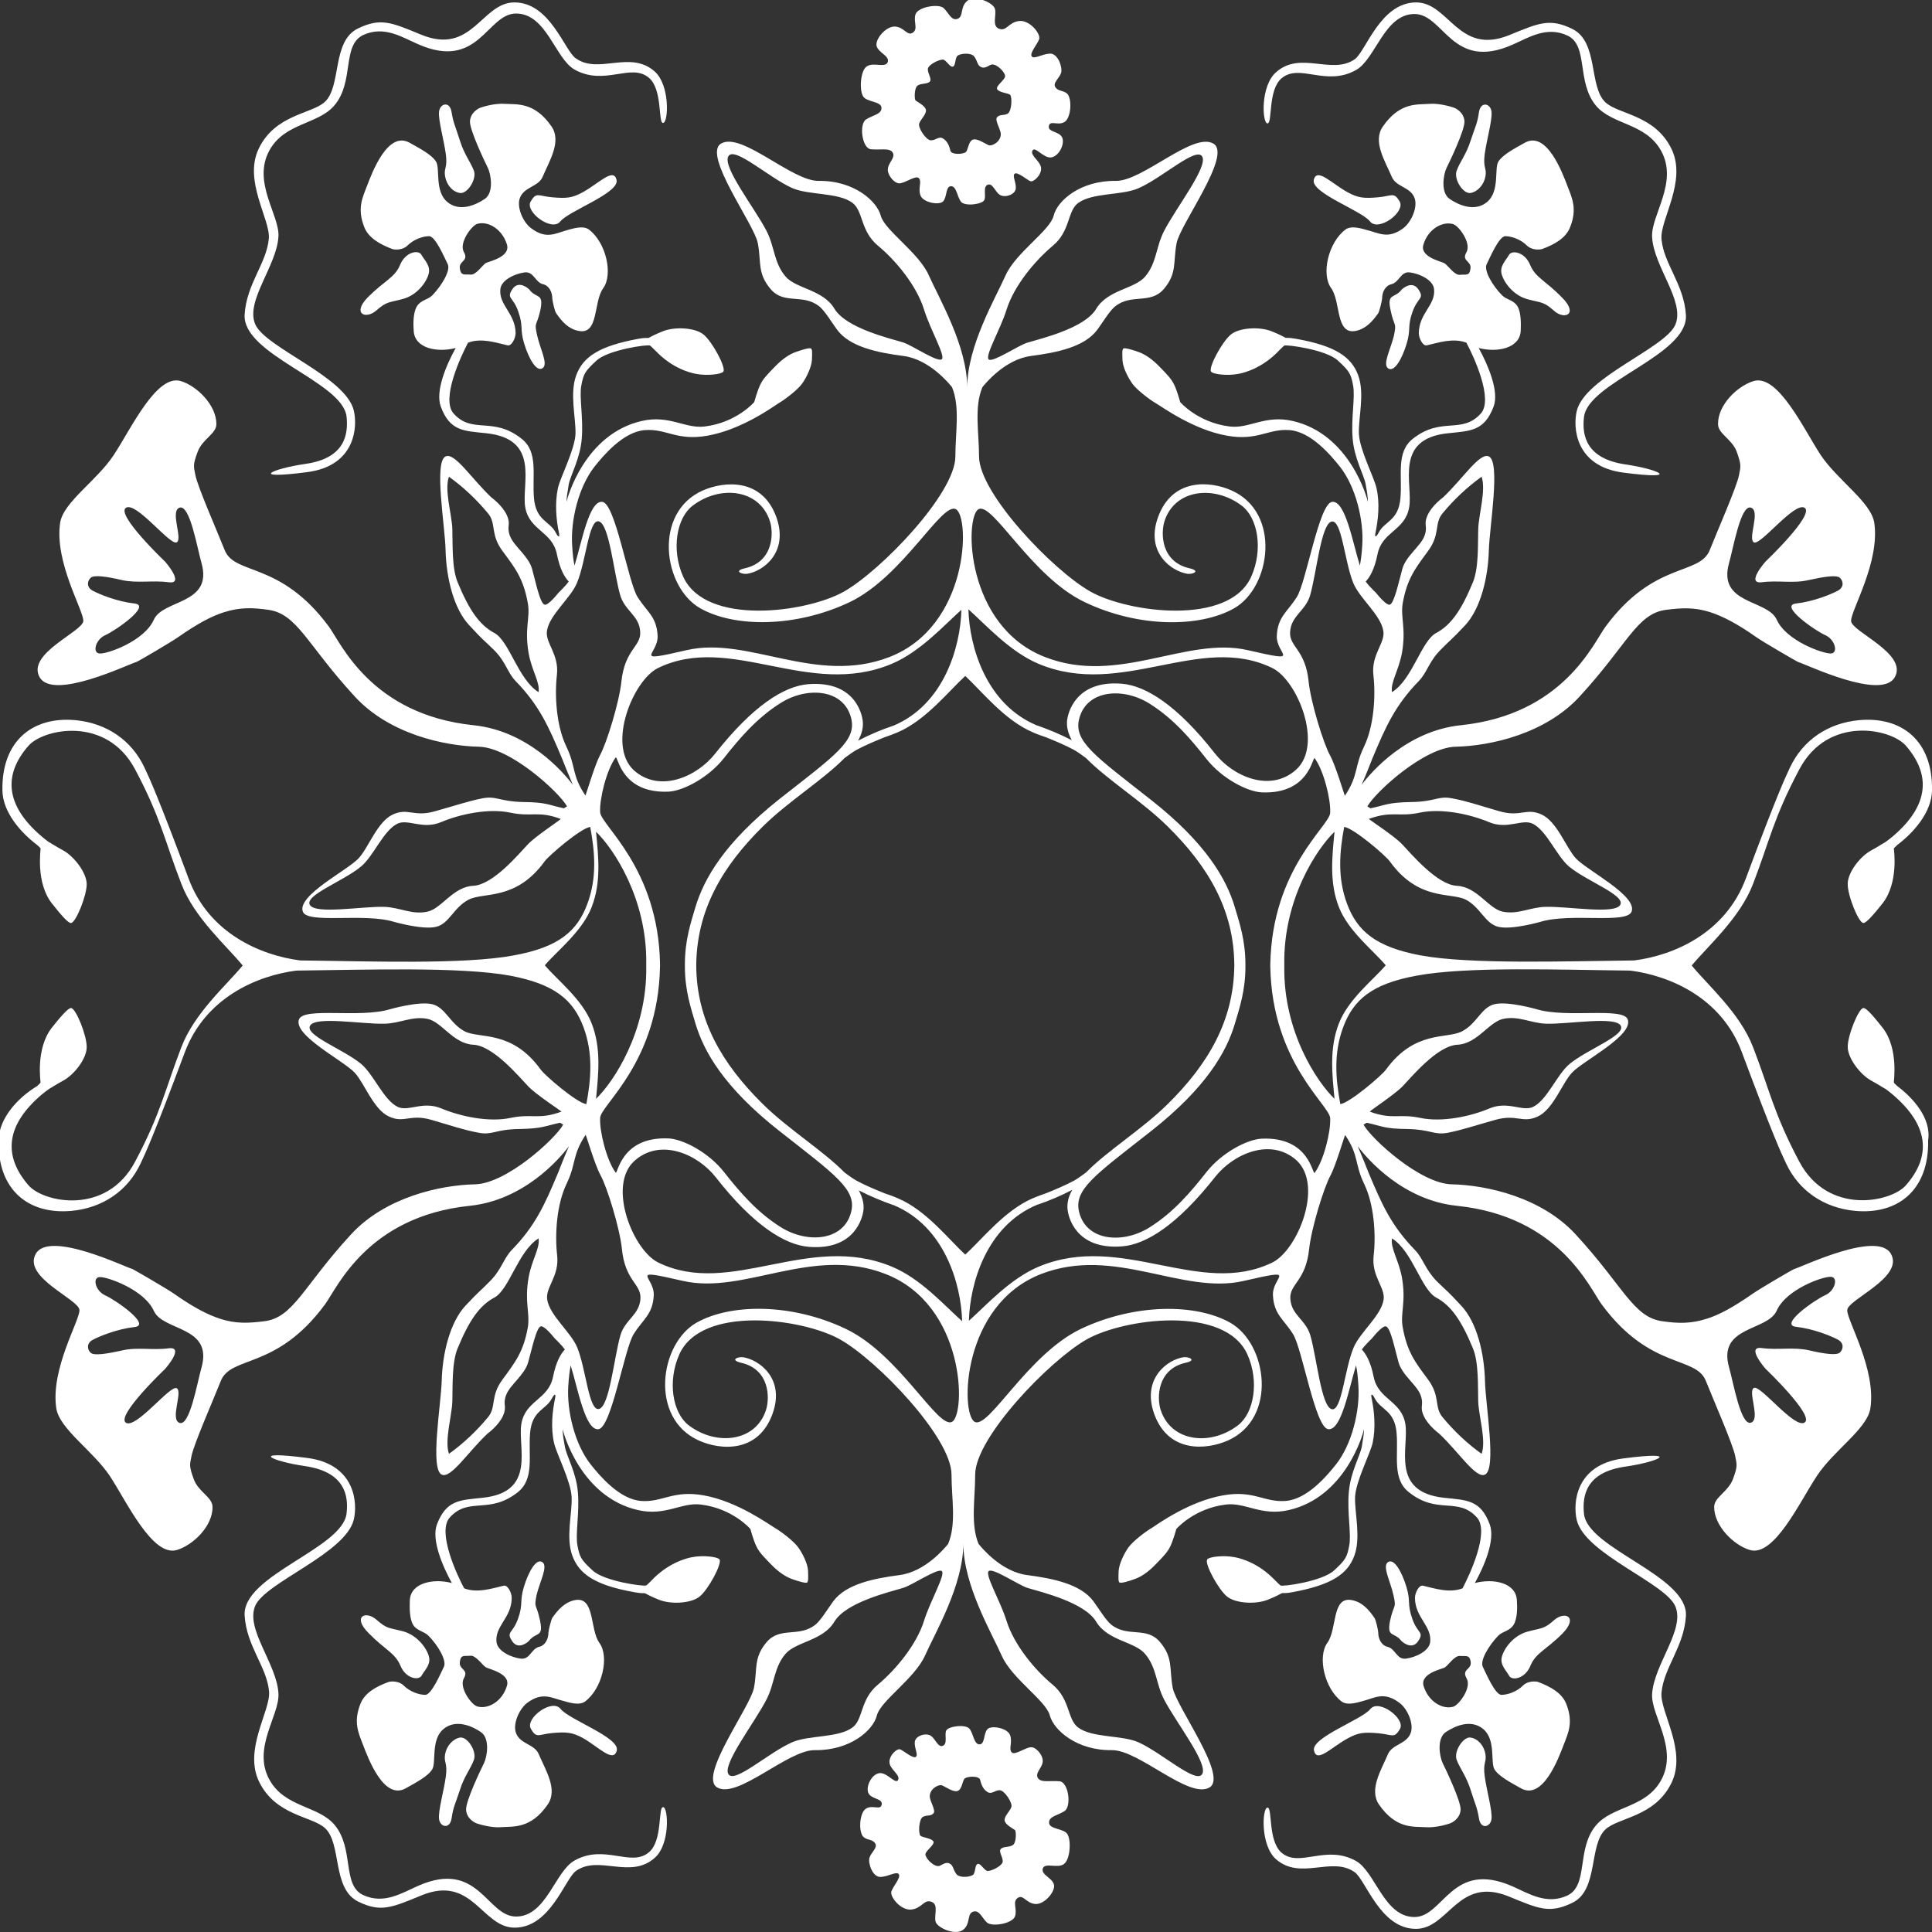 <?xml version="1.0" encoding="utf-8"?>
<!-- Generator: Adobe Illustrator 25.4.1, SVG Export Plug-In . SVG Version: 6.00 Build 0)  -->
<svg version="1.1" id="Calque_1" xmlns="http://www.w3.org/2000/svg" xmlns:xlink="http://www.w3.org/1999/xlink" x="0px" y="0px"
	 viewBox="0 0 800 800" style="enable-background:new 0 0 800 800;" xml:space="preserve">
<rect x="0" y="0" width="800" height="800" fill="#333333" stroke="none"/>
<style type="text/css">
	.st0{fill:#FFFFFF;}
</style>
<g>
	<path class="st0" d="M365,44.6c0.1,2.7-3.2,2.9-6.3,4.8c-3.1,1.8-1.8,12,1.9,12.4c3.7,0.4,7.7-0.7,9,1.3s-1.4,3.9-1.9,6.4
		c-0.6,2.5,2.2,6.1,4.4,6.4c2.3,0.3,7.1-3.6,8.4-2.1c1.3,1.5-0.4,3.9,0.6,7c1,3.1,7.8,4.3,9.4,2.6c1.7-1.7,1-6.3,3.3-6.3
		c2.3,0,2.5,4.3,4.1,6.4c1.6,2.1,8.9,1.1,9.7-0.7s-0.7-5.5,1.4-6.3c2-0.8,3,2.8,4.9,4.1c1.9,1.4,6.3,0.2,6.7-2.4
		c0.3-2.6-1.6-5.5-0.4-6.3c1.2-0.8,5.1,2.6,6.4,3.1c1.3,0.6,4.6-2.4,4.5-5.3c-0.1-2.9-4.6-5.2-3.6-7.3c1-2.1,4.4,3,7.6,2.8
		c3.2-0.3,5.8-5.2,4.8-8.1c-1.1-2.8-6.1-2.3-5.6-4.9c0.5-2.6,3.7,0,6.5-1.7c2.8-1.7,3.2-9.9,1-11.8c-1.7-1.4-3.6-0.8-4.8-2.6
		s1.7-3.7,2.4-6c0.6-2.2-1.3-8.1-4.7-7.9c-3.4,0.2-6.6,2.5-7.5,1.1c-0.9-1.4,2.4-5,3.1-7.1c0.7-2.2-3.9-8-8.3-7.5
		c-4.4,0.5-5.2,4.4-8.3,3.2c-3.1-1.1-1-5.6-1.7-8.2c-0.7-2.6-8.2-5.9-11.4-3.4c-3.2,2.5-1.5,6.6-4.1,7.5s-3.6-2.4-5.7-4.4
		c-2-2-10.6-0.6-11.7,2.5c-1,3.1,1.2,6-1.1,7.6s-3.5-2.2-7.3-2.5s-8.5,5.3-7.7,8.1c0.8,2.8,5.4,4,4.6,6.6c-0.9,2.6-6-0.1-8.7,1.8
		c-2.7,1.8-3.1,9.9-1.5,12.4C358.8,42.3,364.9,41.9,365,44.6z M380,35.4c1.5-1,3.7-0.5,4.9-1.5c1.2-1.1-0.8-3.4-0.7-5.3
		c0.1-1.9,5.1-4.2,6.4-3.9c1.3,0.3,2.8,3.2,3.9,2.9c1.2-0.3,0.9-2.8,1.7-4.2c0.8-1.3,5.9-1.8,7.2,0c1.4,1.8,1.2,3.7,2.9,4.4
		c1.7,0.8,3.4-1,4.4-1.1c2.3-0.2,5.6,3.4,5.5,4.9c-0.1,1.5-4,4-3.3,5.3c0.7,1.4,4.3,1.6,5.3,2.3c1,0.7,0.8,7-1,7.9
		c-1.8,0.9-3,0.1-4.3,1.4c-1.2,1.1,1.5,5.1,1.5,7c0.1,3.1-3.6,5.2-5.1,4.6c-1.4-0.6-4.6-2.9-6.4-2.3s-2,3.9-2.8,5
		c-0.8,1.1-6.2,1.5-6.6-0.5c-0.4-1.9-1.3-4-3.1-5c-1.7-1-3,0.9-5,0.8c-2-0.1-5.3-5.2-4.8-6.9c0.5-1.7,3.1-3.9,2.8-5.7
		c-0.3-1.7-3.5-3.3-4.3-3.9C378.6,41,378.5,36.4,380,35.4z"/>
	<path class="st0" d="M241.3,79.6c-4.4,2.4-6.7,2.6-12.6,2.1c-5.8-0.5-6.6-2.4-9,1.8c-2.4,4.2,8.8,12.6,12.3,8.2
		c3.5-4.4,24.6-11.8,23.3-17.2C254.1,69.2,247.9,76,241.3,79.6z"/>
	<path class="st0" d="M219.1,119.8c0,0-4.2-4.1-6.9-0.1s0.3,3.1,2.4,9.3c2.2,6.2,0.6,7.2,2.4,13.1c1.8,6,5,12,7.6,10.4
		c2.6-1.6-0.9-7.8-2.2-13.7c-1.3-5.8-0.2-3.3,1.4-10.6C225.2,121.1,222,123.8,219.1,119.8z"/>
	<path class="st0" d="M155.8,128.6c4.4-3.9,5.1-3.2,11-4.8c6-1.6,9.8-7,10.7-10.4c0.9-3.4-1.8-5.7-3-7.9c-1.2-2.2-6.6-1.2-8.8,4.1
		c-2.2,5.4-6.4,6.5-13.3,13.4C145.6,129.9,151.4,132.4,155.8,128.6z"/>
	<path class="st0" d="M184.3,73c0.6,3.5,3,6.4,6.1,6.9c3,0.6,7.2-5.7,5.8-9.3c-1.4-3.6-4-6.7-5.8-12.5c-1.8-5.8-2.6-6.8-3.4-11.6
		c-0.7-4.8-4.8-3.7-5.2-0.3c-0.4,3.4,2,11.7,2.8,17.6C185.4,69.6,183.7,69.5,184.3,73z"/>
	<path class="st0" d="M101.3,130.2c-1.1,16.7,40.6,27.8,42.2,42.3c0.8,7.6-0.8,17.3-17.1,19.6c-13.8,2-23.8,6.6,0.8,3.4
		c20.1-2.6,20.9-18.9,19.3-25.5c-3.3-14-36.6-26-40.8-35.7c-4.2-9.7,8.9-24.1,9.6-36.4c0.5-8.9-11-22.5-3.7-35.7
		c6.4-11.5,20.2-10.6,26.9-18.6c8.3-9.8,3-24.9,11.9-29.1c8.6-4,16.1,0.9,22.7,3.8c25.2,11.1,28.5-12.7,40.6-12.7
		c12.6,0,16.2,18.7,24.2,23.2c12.5,7,23.3-2.9,30.8,3.4c5.8,4.9,3.7,19,5.9,18.7c2.2-0.2,2.9-15.6-3.5-21.3
		c-10.2-9-23.1,1.3-32.6-5.4C233.8,21.2,227.9,1,213,1c-13.6,0-17.4,22-38.5,13.4c-12.4-5.1-16.8-7.2-26.3-2.6
		c-10.9,5.3-6.7,23.9-13.7,30.4c-5.4,5-20.4,5.1-27.3,19.2c-6.6,13.5,4.9,29.5,4.1,37.5C110.4,109,102.1,117.5,101.3,130.2z"/>
	<path class="st0" d="M544,74.5c-1.2,5.4,19.8,12.7,23.3,17.2c3.5,4.4,14.7-3.9,12.3-8.2c-2.4-4.2-3.2-2.3-9-1.8
		c-5.8,0.5-8.2,0.3-12.6-2.1C551.4,76,545.3,69.2,544,74.5z"/>
	<path class="st0" d="M574.9,152.6c2.6,1.6,5.8-4.4,7.6-10.4c1.8-6,0.2-7,2.4-13.1c2.2-6.2,5.1-5.3,2.4-9.3c-2.7-4-6.9,0.1-6.9,0.1
		c-2.9,3.9-6.2,1.2-4.6,8.5c1.5,7.3,2.6,4.7,1.4,10.6C575.8,144.7,572.3,151,574.9,152.6z"/>
	<path class="st0" d="M633.6,109.7c-2.2-5.4-7.6-6.3-8.8-4.1c-1.2,2.2-3.9,4.5-3,7.9c0.9,3.4,4.8,8.8,10.7,10.4
		c6,1.6,6.6,0.9,11,4.8s10.2,1.4,3.3-5.5C640,116.2,635.8,115,633.6,109.7z"/>
	<path class="st0" d="M617.6,46.2c-0.4-3.4-4.5-4.4-5.2,0.3c-0.7,4.8-1.5,5.8-3.4,11.6c-1.8,5.8-4.5,8.9-5.8,12.5
		c-1.4,3.6,2.7,9.9,5.8,9.3c3-0.6,5.5-3.5,6.1-6.9c0.6-3.5-1.1-3.4-0.3-9.3C615.6,57.9,618,49.6,617.6,46.2z"/>
	<path class="st0" d="M524.8,51.1c2.2,0.2,0.1-13.9,5.9-18.7c7.5-6.3,18.3,3.6,30.8-3.4c8.1-4.5,11.7-23.2,24.2-23.2
		c12.2,0,15.5,23.8,40.6,12.7c6.6-2.9,14.1-7.8,22.7-3.8c8.9,4.1,3.6,19.2,11.9,29.1c6.8,8,20.5,7.1,26.9,18.6
		c7.3,13.1-4.2,26.7-3.7,35.7c0.6,12.3,13.8,26.7,9.6,36.4c-4.2,9.7-37.5,21.7-40.8,35.7c-1.6,6.6-0.8,22.9,19.3,25.5
		c24.6,3.2,14.6-1.4,0.8-3.4c-16.3-2.4-18-12.1-17.1-19.6c1.6-14.5,43.3-25.6,42.2-42.3c-0.8-12.7-9.2-21.2-10.1-31.3
		c-0.8-8,10.7-24,4.1-37.5c-6.9-14.1-21.9-14.2-27.3-19.2c-7-6.5-2.8-25-13.7-30.4c-9.4-4.6-13.9-2.5-26.3,2.6
		C603.8,23,600,1,586.4,1c-14.8,0-20.8,20.2-25.4,23.5c-9.5,6.7-22.5-3.6-32.6,5.4C521.9,35.5,522.6,50.9,524.8,51.1z"/>
	<path class="st0" d="M434.4,754.8c-0.1-2.7,3.2-2.9,6.3-4.8c3.1-1.8,1.8-12-1.9-12.4c-3.7-0.4-7.7,0.7-9-1.3
		c-1.3-2.1,1.4-3.9,1.9-6.4c0.6-2.5-2.2-6.1-4.4-6.4c-2.3-0.3-7.1,3.6-8.4,2.1s0.4-3.9-0.6-7c-1-3.1-7.8-4.3-9.4-2.6
		c-1.7,1.7-1,6.3-3.3,6.3c-2.3,0-2.5-4.3-4.1-6.4c-1.6-2.1-8.9-1.1-9.7,0.7c-0.8,1.7,0.7,5.5-1.4,6.3c-2,0.8-3-2.8-4.9-4.1
		c-1.9-1.4-6.3-0.2-6.7,2.4c-0.3,2.6,1.6,5.5,0.4,6.3c-1.2,0.8-5.1-2.6-6.4-3.1c-1.3-0.6-4.6,2.4-4.5,5.3c0.1,2.9,4.6,5.2,3.6,7.3
		s-4.4-3-7.6-2.8c-3.2,0.3-5.8,5.2-4.8,8.1c1.1,2.8,6.1,2.3,5.6,4.9c-0.5,2.6-3.7,0-6.5,1.7c-2.8,1.7-3.2,9.9-1,11.8
		c1.7,1.4,3.6,0.8,4.8,2.6c1.1,1.9-1.7,3.7-2.4,6c-0.6,2.2,1.3,8.1,4.7,7.9c3.4-0.2,6.6-2.5,7.5-1.1c0.9,1.4-2.4,5-3.1,7.1
		c-0.7,2.2,3.9,8,8.3,7.5c4.4-0.5,5.2-4.4,8.3-3.2c3.1,1.1,1,5.6,1.7,8.2c0.7,2.6,8.2,5.9,11.4,3.4c3.2-2.5,1.5-6.6,4.1-7.5
		c2.6-0.9,3.6,2.4,5.7,4.4c2,2,10.6,0.6,11.7-2.5c1-3.1-1.2-6,1.1-7.6c2.3-1.6,3.5,2.2,7.3,2.5c3.8,0.3,8.5-5.3,7.7-8.1
		c-0.8-2.8-5.4-4-4.6-6.6c0.9-2.6,6,0.1,8.7-1.8s3.1-9.9,1.5-12.4C440.6,757.1,434.5,757.5,434.4,754.8z M419.4,764
		c-1.5,1-3.7,0.5-4.9,1.5c-1.2,1.1,0.8,3.4,0.7,5.3c-0.1,1.9-5.1,4.2-6.4,3.9c-1.3-0.3-2.8-3.2-3.9-2.9c-1.2,0.3-0.9,2.8-1.7,4.2
		c-0.8,1.3-5.9,1.8-7.2,0c-1.4-1.8-1.2-3.7-2.9-4.4c-1.7-0.8-3.4,1-4.4,1.1c-2.3,0.2-5.6-3.4-5.5-4.9c0.1-1.5,4-4,3.3-5.3
		s-4.3-1.6-5.3-2.3c-1-0.7-0.8-7,1-7.9c1.8-0.9,3-0.1,4.3-1.4c1.2-1.1-1.5-5.1-1.5-7c-0.1-3.1,3.6-5.2,5.1-4.6
		c1.5,0.6,4.6,2.9,6.4,2.3c1.8-0.6,2-3.9,2.8-5c0.8-1.1,6.2-1.5,6.6,0.5c0.4,1.9,1.3,4,3.1,5c1.7,1,3-0.9,5-0.8
		c2,0.1,5.3,5.2,4.8,6.9s-3.1,3.9-2.8,5.7c0.3,1.7,3.5,3.3,4.3,3.9C420.8,758.4,420.9,763,419.4,764z"/>
	<path class="st0" d="M558.1,719.8c4.4-2.4,6.7-2.6,12.6-2.1c5.8,0.5,6.6,2.4,9-1.8c2.4-4.2-8.8-12.6-12.3-8.2
		c-3.5,4.4-24.6,11.8-23.3,17.2C545.3,730.2,551.4,723.4,558.1,719.8z"/>
	<path class="st0" d="M580.3,679.5c0,0,4.2,4.1,6.9,0.1c2.7-4-0.3-3.1-2.4-9.3c-2.2-6.2-0.6-7.2-2.4-13.1c-1.8-6-5-12-7.6-10.4
		c-2.6,1.6,0.9,7.8,2.2,13.7c1.3,5.8,0.2,3.3-1.4,10.6C574.1,678.3,577.4,675.6,580.3,679.5z"/>
	<path class="st0" d="M643.6,670.8c-4.4,3.9-5.1,3.2-11,4.8c-6,1.6-9.8,7-10.7,10.4c-0.9,3.4,1.8,5.7,3,7.9c1.2,2.2,6.6,1.2,8.8-4.1
		c2.2-5.4,6.4-6.5,13.3-13.4C653.7,669.5,648,667,643.6,670.8z"/>
	<path class="st0" d="M615.1,726.4c-0.6-3.5-3-6.4-6.1-6.9c-3-0.6-7.2,5.7-5.8,9.3c1.4,3.6,4,6.7,5.8,12.5c1.8,5.8,2.6,6.8,3.4,11.6
		c0.7,4.8,4.8,3.7,5.2,0.3c0.4-3.4-2-11.7-2.8-17.6C614,729.8,615.6,729.8,615.1,726.4z"/>
	<path class="st0" d="M698.1,669.2c1.1-16.7-40.6-27.8-42.2-42.3c-0.8-7.6,0.8-17.3,17.1-19.6c13.8-2,23.8-6.6-0.8-3.4
		c-20.1,2.6-20.9,18.9-19.3,25.5c3.3,14,36.6,26,40.8,35.7c4.2,9.7-8.9,24.1-9.6,36.4c-0.5,8.9,11,22.5,3.7,35.7
		c-6.4,11.5-20.2,10.6-26.9,18.6c-8.3,9.8-3,24.9-11.9,29.1c-8.6,4-16.1-0.9-22.7-3.8c-25.2-11.1-28.5,12.7-40.6,12.7
		c-12.6,0-16.2-18.7-24.2-23.2c-12.5-7-23.3,2.9-30.8-3.4c-5.8-4.9-3.7-19-5.9-18.7c-2.2,0.2-2.9,15.6,3.5,21.3
		c10.2,9,23.1-1.3,32.6,5.4c4.7,3.3,10.6,23.5,25.4,23.5c13.6,0,17.4-22,38.5-13.4c12.4,5.1,16.8,7.2,26.3,2.6
		c10.9-5.3,6.7-23.9,13.7-30.4c5.4-5,20.4-5.1,27.3-19.2c6.6-13.5-4.9-29.5-4.1-37.5C689,690.4,697.3,681.9,698.1,669.2z"/>
	<path class="st0" d="M785.6,449.7c-0.8-0.7-1.4-1.3-1.4-1.5c-0.1-0.3,2.1-14.1-4.7-22.7c-3.1-3.9-6.6-8.2-7.9-8.1
		c-2,0.1-6.6,11.5-6.5,16.2c0.1,4.7,5.2,11.4,9.8,13.9c2.6,1.4,4.9,2.9,5.3,3.1c0.8,0.3,3.6,2.7,3.6,2.7l0,0
		c14.9,12.7,16,25.4,5.4,37.5c-6.1,7-32.2,12.6-44.1-9.7c-10.7-20.1-12.3-29.7-19.2-47.5c-5.4-14.1-18.6-25.5-25.4-33.8
		c6.9-8.3,20-19.7,25.4-33.8c6.8-17.7,8.5-27.4,19.2-47.5c11.9-22.4,38-16.8,44.1-9.7c10.5,12.1,9.5,24.8-5.4,37.5l0,0
		c0,0-2.8,2.3-3.6,2.7c-0.3,0.1-2.7,1.7-5.3,3.1c-4.7,2.5-9.8,9.2-9.8,13.9c-0.1,4.7,4.5,16.2,6.5,16.2c1.3,0,4.8-4.2,7.9-8.1
		c6.8-8.6,4.7-22.4,4.7-22.7c0-0.2,0.7-0.8,1.4-1.5c6.5-4.9,14.2-13.3,14.4-22.5c0.4-20.7-12.5-30.8-30.2-29.2
		c-12.9,1.2-23.3,8.3-28.6,19.6c-2,4.2-5.5,11.7-18.3,46c-8.5,22.7-29.9,31.8-46.2,33.9c-28.5,0.3-67.8,1.7-88.5-2.1
		c-18.6-3.5-26.2-10.1-30.4-21.3c-4.1-11-3.1-21.7-1.2-31.9c4.1,0.6,17.2,11.9,18.9,14.3c11.9,16.5,25.2,12.7,31.4,15.8
		c6.2,3.2,8,10,13.6,11.3c5.6,1.3,17.4-2.1,17.4-2.1c12.5-3.8,35.6,1,37.7-4.2c2.5-6.6-18.5-17.1-23.1-22.1
		c-4.1-4.5-7.7-15.1-14.1-18.1s-8.7,1.2-17.6-1.4c-8.9-2.6-13.5-4.2-19.4-5.3c-5.9-1.2-7.1,1.4-17,1.5c-9.9,0.2-10.3,1.2-16.9,2.6
		c-0.5-0.3-0.9-0.5-1.3-0.8c3.4-6,23.5-24.4,36.5-24.7c14.4-0.3,37.2-5.3,51.4-20.8c19.9-21.6,23.7-34.4,35.9-35.9
		c6.4-0.8,11.7-1.1,18.2,1c5.2,1.7,11.2,4.8,19,10.3c2.8,2,16.8,10.1,17.3,10.3c3.5,1,34.6,16.1,40.1,6.3
		c5.5-9.8-18.1-18.9-18.1-23.3c-0.1-4.4,12-24.3,9.6-40.6c-1.3-8.6-15.1-17.5-22.2-28.1c-7-10.7-17.7-33.7-27.8-30.6
		c-6.6,2-14.8,9.8-14.7,17.8c0,4.1,5.9,6.2,7.8,11.6s1.6,5.9,0.9,9.5c-0.9,4.8-9.3,23.9-12.1,31c-4.2,10.8-23,4.4-43.2,31.8
		c-5,6.8-17.5,36.4-59.9,40.8c-22.3,2.3-37,19.2-41.1,24.7c2.1-4.8,3.9-9.5,4.5-11c5.6-13.4,9.5-22,19.2-32c3.4-3.5,4.2-8.1,9-12.9
		c4.8-4.9,3.8-3.4,10.2-10.2c6.3-6.8,9.5-19.5,9.8-31.1c0.3-9.9,4.9-36.5,0-38.8c-3.8-1.8-10.8,9.3-19,17c0,0-4.6,3.3-6.4,7.4
		c-1.8,4.1,0.3,4.5-1.3,8.6c-1.6,4.2-7.6,8.2-9.1,13.5c-1.5,5.3-3.4,14.6-5.3,14.9c-1.1,0.2-3.7-2.5-5.8-5.1c-0.5-0.4-3-3.1-3-3.1
		l-1.1-1.4c1.6-1.7,3.6-4.8,4.9-11.3c1.9-9.5,11.4-9.7,13.1-19.4c1.7-9.6-6.5-28.4,16.1-30.7c9.3-1,15-0.8,18.9-11.1
		c2.3-6.3-2.3-17.1-6.2-24.2c7.5,2,17.1,0.2,17.4-7.2c0.1-2.6,0.2-7.4-1.3-10c-1.6-2.7-4.5-2.7-6.4-4.6c-3.9-3.9-7.7-10.3-6.4-12.9
		c1.3-2.6,5.1-11.6,7.7-11.6s6.4,1.3,9,3.9c1.9,1.9,5.2,1.8,6.3,1.4c4.9-1.8,9.7-4.4,11.5-8.9c3.1-7.7,0.9-12.1-1.1-17.3
		c-2-5.2-8.5-22.9-17.6-17.8c-4.1,2.3-9.3,5-11,7.9c-1.7,2.9,0.7,12.3-4.7,16.7c-5,4.1-11.6,1.3-15.4-1.3
		c-3.9-2.6-2.6-10.3-1.3-12.9c1.3-2.6,7.6-15.7,7.4-19.3c-0.2-3.5-3.3-5.3-4.6-5.7c-3.4-1.1-7.2-1.7-9.7-1.5
		c-5.1,0.4-12.4-0.9-19.5,9.4c-4.3,6.2,0.9,14.2,3.7,20.8c1.8,4.3,7.6,4.1,9.4,8.7c1.5,3.8-1.3,10-4.5,12.5
		c-6.5,4.9-10.3,2-15.4,0.8c-1.5-0.4-6.1-2-8.6-0.2c-7.2,5.3-10.2,18.6-6,24.3c4.1,5.7,1.7,19.5,10.3,17.7c4.1-0.9,6.8-3.9,9.2-7.3
		c0.5-0.8,1.6-5.3,1.6-6.1c0-2.6,1.3-5.3,3.8-5.9c3.4-0.8,3.8-5.4,7.7-4.9c3.9,0.5,9.5,3,10,6.8c0.8,6.7-6.2,10-6.3,18.3
		c0,2.2,1.7,5.5,3.3,5.1c4.8-1.1,10.9-3.2,16.4-1.1c2.9,5.4,11.3,23.3,6,29.3c-7.9,8.8-16.3,1.1-28.2,10.5c-7,5.6-4.3,15-5.1,24.5
		c-0.8,9.5-6.5,9.5-9,14.3c-1.1,2.1-1.7,2-1.4,0.4c1.2-5.7,1.9-12.4,0.5-18.7c-0.9-4.3-7-15.9-7.3-22.5c-0.3-6.6,2.5-16.7-0.3-24.3
		c-2.8-7.6-9.4-12.2-25.7-15.1c-3.8-0.7-3.7-0.2-4.5-0.5c-0.3-0.2-2.8-1.5-5.6-2.6c-4.9-2-13.3-1.6-16.9,1.3
		c-3.6,2.9-9.5,13.8-8.2,15.4c0.8,1.1,6.9,1.8,11.3,0.9c0,0,8-1.1,15.6-8.4c0,0,3.1-3.2,3.4-3.3c1-0.5,17.4,1.7,22.2,6.2
		c4.9,4.5,5.4,5.6,6.3,10.4c0.9,4.7-0.9,13.6-0.2,21.8c0.6,8.3,4.8,15.3,5.4,19.1c0.7,3.8,0.9,5.3,0.9,7.2
		c-0.2-1.3-7.4-28.1-31.2-33.5c-11.4-2.6-17.9,3.3-26,2.3c-13.2-1.6-20.5-10.1-20.5-10.1s-1.3-4.8-2.5-7.2c-1.2-2.5-2.9-4.2-6.1-7.5
		c-3.2-3.3-6.1-5.1-8.5-6c-2.5-0.9-5.9-1.9-6.4-1.5c-0.6,0.4-0.5,1.8-0.4,4.8c0.1,3,2.3,7.3,4.1,9.8c1.8,2.5,7,6.5,9.6,8
		c2.6,1.5,15.5,11,29.5,13.5c12.8,2.3,17.1-3,26-2.3c9,0.7,17.2,10.6,20.8,15.1c6.7,8.5,9.9,22.3,9.3,32.3c-0.2,3.6-0.6,6.6-1,8.7
		c-3-9.6-6-27-11.5-26.4c-5.4,0.6-10.7,33.2-14.6,39.4c-3.9,6.2-7.9,8.1-8.3,16c-0.4,7.9,11.4,11.4-12.1,6
		c-25.4-5.8-53.5,14.7-83.8,2.9c-33.1-12.8-33.4-57.7-27.7-61.2c5.8-3.5,21.9,28,44.2,38.5c22.3,10.6,47.5,10.5,61.7,2.5
		c15.3-8.7,19.6-39.6-1-48.8c-8.9-4-24.6-5.3-30.5,11.1c-5.3,14.7,5.7,22.4,12.2,23.4c2,0.3,5.8-1.1,0.8-2.3
		c-11.8-2.7-11.9-14.5-10.3-19.5c4.2-13.2,20.5-15.1,32-6.4c6.7,5.1,8.9,18.2,3.9,29.4c-9.2,20.5-51,14.9-66.5,6.2
		c-15.5-8.7-46.2-40.7-46.2-56c0-9.9-2.1-20.4,1.4-28.7c1.3-1.6,9.4-11.5,20.1-12.9s22.2-3.7,27.5-10.9c2.2-3,5-7.7,7.3-9.6
		c6.9-5.5,14.5-0.7,20.2-7.2c5.6-6.6,3.8-11.1,5.3-19c1.5-7.9,23-36.5,15.3-41.2c-8.4-5.1-29.4,15.6-40.5,15.4
		c-14.6-0.2-24.2,8.2-25.7,14.4s-15.6,15.2-19.9,24.7c-4.2,9.5-15.9,29.2-15.9,46.5c0-17.3-11.7-37-15.9-46.5
		c-4.2-9.5-18.3-18.6-19.9-24.7c-1.6-6.1-11.2-14.6-25.7-14.4c-11.1,0.2-32.1-20.6-40.5-15.4c-7.6,4.7,13.8,33.3,15.3,41.2
		c1.5,7.9-0.3,12.4,5.3,19c5.6,6.6,13.3,1.7,20.2,7.2c2.3,1.9,5.1,6.6,7.3,9.6c5.3,7.2,16.8,9.5,27.5,10.9s18.8,11.3,20.1,12.9
		c3.4,8.2,1.4,18.7,1.4,28.7c0,15.3-30.7,47.2-46.2,56c-15.5,8.7-57.2,14.3-66.5-6.2c-5-11.1-2.8-24.3,3.9-29.4
		c11.4-8.7,27.7-6.9,32,6.4c1.6,4.9,1.5,16.8-10.3,19.5c-5,1.1-1.2,2.6,0.8,2.3c6.5-0.9,17.4-8.7,12.2-23.4
		c-5.9-16.4-21.6-15-30.5-11.1c-20.7,9.2-16.4,40.1-1,48.8c14.2,8,39.4,8,61.7-2.5c22.3-10.6,38.4-42,44.2-38.5
		c5.8,3.5,5.4,48.4-27.7,61.2c-30.4,11.7-58.4-8.8-83.8-2.9c-23.5,5.4-11.7,1.9-12.1-6c-0.4-7.9-4.4-9.8-8.3-16
		c-3.9-6.2-9.2-38.8-14.6-39.4c-5.5-0.6-8.5,16.7-11.5,26.4c-0.5-2.1-0.8-5.1-1-8.7c-0.6-10,2.6-23.8,9.3-32.3
		c3.6-4.5,11.8-14.4,20.8-15.1c9-0.7,13.2,4.6,26,2.3c14.1-2.5,27-11.9,29.5-13.5c2.6-1.5,7.8-5.5,9.6-8c1.8-2.5,3.9-6.8,4.1-9.8
		c0.1-3,0.2-4.4-0.4-4.8c-0.6-0.4-4,0.6-6.4,1.5c-2.5,0.9-5.3,2.7-8.5,6c-3.2,3.3-4.9,5-6.1,7.5c-1.2,2.5-2.5,7.2-2.5,7.2
		s-7.3,8.5-20.5,10.1c-8.1,1-14.6-4.9-26-2.3c-23.8,5.4-31,32.2-31.2,33.5c0-1.9,0.3-3.4,0.9-7.2c0.7-3.8,4.8-10.8,5.4-19.1
		c0.7-8.3-1.1-17.2-0.2-21.8c0.9-4.8,1.4-5.9,6.3-10.4c4.9-4.5,21.3-6.8,22.2-6.2c0.2,0.1,3.4,3.3,3.4,3.3
		c7.5,7.3,15.6,8.4,15.6,8.4c4.4,0.9,10.5,0.2,11.3-0.9c1.3-1.6-4.6-12.5-8.2-15.4c-3.6-2.9-12-3.3-16.9-1.3
		c-2.8,1.1-5.3,2.4-5.6,2.6c-0.7,0.4-0.7-0.2-4.5,0.5c-16.3,3-22.9,7.5-25.7,15.1c-2.8,7.6-0.1,17.7-0.3,24.3
		c-0.3,6.6-6.4,18.2-7.3,22.5c-1.3,6.3-0.7,13.1,0.5,18.7c0.3,1.6-0.3,1.8-1.4-0.4c-2.5-4.8-8.2-4.8-9-14.3
		c-0.8-9.5,1.9-19-5.1-24.5c-11.9-9.5-20.3-1.7-28.2-10.5c-5.3-6,3.1-23.8,6-29.3c5.5-2.1,11.6,0,16.4,1.1c1.6,0.4,3.3-2.9,3.3-5.1
		c-0.1-8.2-7.1-11.6-6.3-18.3c0.5-3.8,6.2-6.3,10-6.8c3.9-0.5,4.3,4.1,7.7,4.9c2.5,0.6,3.8,3.3,3.8,5.9c0,0.8,1,5.4,1.6,6.1
		c2.4,3.5,5.1,6.5,9.2,7.3c8.6,1.8,6.1-12,10.3-17.7c4.1-5.7,1.2-18.9-6-24.3c-2.5-1.8-7-0.2-8.6,0.2c-5.1,1.3-8.9,4.2-15.4-0.8
		c-3.2-2.4-6-8.7-4.5-12.5c1.8-4.6,7.6-4.5,9.4-8.7c2.8-6.6,7.9-14.6,3.7-20.8c-7.1-10.3-14.4-9.1-19.5-9.4
		c-2.6-0.2-6.4,0.4-9.7,1.5c-1.3,0.4-4.4,2.2-4.6,5.7c-0.2,3.5,6.1,16.7,7.4,19.3c1.3,2.6,2.6,10.3-1.3,12.9
		c-3.9,2.6-10.4,5.4-15.4,1.3c-5.4-4.4-3-13.8-4.7-16.7c-1.7-2.9-6.9-5.6-11-7.9c-9.1-5.1-15.6,12.6-17.6,17.8s-4.2,9.5-1.1,17.3
		c1.8,4.4,6.5,7,11.5,8.9c1.1,0.4,4.4,0.5,6.3-1.4c2.6-2.6,6.4-3.9,9-3.9s6.4,9,7.7,11.6c1.3,2.6-2.6,9-6.4,12.9
		c-1.9,1.9-4.8,1.9-6.4,4.6c-1.6,2.7-1.5,7.4-1.3,10c0.3,7.4,9.8,9.2,17.4,7.2c-3.9,7-8.5,17.8-6.2,24.2
		c3.8,10.3,9.5,10.1,18.9,11.1c22.6,2.4,14.4,21.1,16.1,30.7c1.7,9.6,11.2,9.9,13.1,19.4c1.3,6.5,3.3,9.6,4.9,11.3l-1.1,1.4
		c0,0-2.5,2.7-3,3.1c-2.1,2.6-4.7,5.3-5.8,5.1c-2-0.3-3.8-9.6-5.3-14.9c-1.5-5.3-7.5-9.3-9.1-13.5c-1.6-4.2,0.5-4.6-1.3-8.6
		c-1.8-4.1-6.4-7.4-6.4-7.4c-8.2-7.7-15.2-18.8-19-17c-4.9,2.3-0.2,28.9,0,38.8c0.3,11.6,3.4,24.3,9.8,31.1
		c6.3,6.8,5.3,5.4,10.2,10.2s5.6,9.4,9,12.9c9.7,10,13.6,18.6,19.2,32c0.6,1.5,2.4,6.1,4.5,11c-4.1-5.5-18.8-22.4-41.1-24.7
		c-42.4-4.4-54.9-34-59.9-40.8c-20.2-27.4-39.1-21.1-43.2-31.8c-2.8-7.1-11.2-26.2-12.1-31c-0.7-3.6-1.1-4.1,0.9-9.5
		c2-5.5,7.8-7.5,7.8-11.6c0-7.9-8.1-15.8-14.7-17.8c-10.1-3.1-20.7,19.9-27.8,30.6c-7,10.7-20.9,19.5-22.2,28.1
		c-2.4,16.3,9.7,36.2,9.6,40.6c-0.1,4.4-23.6,13.5-18.1,23.3c5.5,9.8,36.6-5.3,40.1-6.3c0.5-0.1,14.5-8.3,17.3-10.3
		c7.9-5.5,13.8-8.7,19-10.3c6.6-2.1,11.9-1.9,18.2-1c12.1,1.6,16,14.3,35.9,35.9c14.2,15.5,37,20.5,51.4,20.8
		c13,0.3,33.1,18.7,36.5,24.7c-0.4,0.2-0.8,0.5-1.3,0.8c-6.6-1.4-7-2.5-16.9-2.6c-9.9-0.2-11-2.7-17-1.5c-5.9,1.2-10.5,2.8-19.4,5.3
		c-8.9,2.6-11.2-1.6-17.6,1.4s-10,13.7-14.1,18.1c-4.6,5-25.6,15.4-23.1,22.1c2,5.2,25.2,0.4,37.7,4.2c0,0,11.8,3.4,17.4,2.1
		c5.6-1.3,7.3-8.1,13.6-11.3c6.2-3.2,19.5,0.6,31.4-15.8c1.7-2.4,14.9-13.7,18.9-14.3c1.9,10.3,2.9,20.9-1.2,31.9
		c-4.2,11.3-11.8,17.9-30.4,21.3c-20.7,3.9-60,2.4-88.5,2.1c-16.3-2.1-37.8-11.2-46.2-33.9c-12.8-34.3-16.3-41.8-18.3-46
		c-5.3-11.3-15.7-18.4-28.6-19.6c-17.7-1.6-30.6,8.6-30.2,29.2c0.2,9.2,7.9,17.6,14.4,22.5c0.8,0.7,1.4,1.3,1.4,1.5
		c0.1,0.3-2.1,14.1,4.7,22.7c3.1,3.9,6.6,8.2,7.9,8.1c2-0.1,6.6-11.5,6.5-16.2c-0.1-4.7-5.2-11.4-9.8-13.9c-2.6-1.4-4.9-2.9-5.3-3.1
		c-0.8-0.3-3.6-2.7-3.6-2.7l0,0c-14.9-12.7-16-25.4-5.4-37.5c6.1-7,32.2-12.6,44.1,9.7c10.7,20.1,12.3,29.7,19.2,47.5
		c5.4,14.1,18.6,25.5,25.4,33.8c-6.9,8.3-20,19.7-25.4,33.8c-6.8,17.7-8.5,27.4-19.2,47.5c-11.9,22.4-38,16.8-44.1,9.7
		c-10.5-12.1-9.5-24.8,5.4-37.5l0,0c0,0,2.8-2.3,3.6-2.7c0.3-0.1,2.7-1.7,5.3-3.1c4.7-2.5,9.8-9.2,9.8-13.9
		c0.1-4.7-4.5-16.2-6.5-16.2c-1.3,0-4.8,4.2-7.9,8.1c-6.8,8.6-4.7,22.4-4.7,22.7c0,0.2-0.7,0.8-1.4,1.5C7.3,454.6-0.4,463-0.6,472.2
		C-1,492.9,11.9,503,29.6,501.4c12.9-1.2,23.3-8.3,28.6-19.6c2-4.2,5.5-11.7,18.3-46c8.5-22.7,29.9-31.8,46.2-33.9
		c28.5-0.3,67.8-1.7,88.5,2.1c18.6,3.5,26.2,10.1,30.4,21.3c4.1,11,3.1,21.7,1.2,31.9c-4.1-0.6-17.2-11.9-18.9-14.3
		c-11.9-16.5-25.2-12.7-31.4-15.8c-6.2-3.2-8-10-13.6-11.3c-5.6-1.3-17.4,2.1-17.4,2.1c-12.5,3.8-35.6-1-37.7,4.2
		c-2.5,6.6,18.5,17.1,23.1,22.1c4.1,4.5,7.7,15.1,14.1,18.1s8.7-1.2,17.6,1.4c8.9,2.6,13.5,4.2,19.4,5.3c5.9,1.2,7.1-1.4,17-1.5
		c9.9-0.2,10.3-1.2,16.9-2.6c0.5,0.3,0.9,0.5,1.3,0.8c-3.4,6-23.5,24.4-36.5,24.7c-14.4,0.3-37.2,5.3-51.4,20.8
		c-19.9,21.6-23.7,34.4-35.9,35.9c-6.4,0.8-11.7,1.1-18.2-1c-5.2-1.7-11.2-4.8-19-10.3c-2.8-2-16.8-10.1-17.3-10.3
		c-3.5-1-34.6-16.1-40.1-6.3c-5.5,9.8,18.1,18.9,18.1,23.3c0.1,4.4-12,24.3-9.6,40.6c1.3,8.6,15.1,17.5,22.2,28.1
		c7,10.7,17.7,33.7,27.8,30.6c6.6-2,14.8-9.8,14.7-17.8c0-4.1-5.9-6.2-7.8-11.6c-2-5.5-1.6-5.9-0.9-9.5c0.9-4.8,9.3-23.9,12.1-31
		c4.2-10.8,23-4.4,43.2-31.8c5-6.8,17.5-36.4,59.9-40.8c22.3-2.3,37-19.2,41.1-24.7c-2.1,4.8-3.9,9.5-4.5,11
		c-5.6,13.4-9.5,22-19.2,32c-3.4,3.5-4.2,8.1-9,12.9c-4.8,4.9-3.8,3.4-10.2,10.2c-6.3,6.8-9.5,19.5-9.8,31.1
		c-0.3,9.9-4.9,36.5,0,38.8c3.8,1.8,10.8-9.3,19-17c0,0,4.6-3.3,6.4-7.4c1.8-4.1-0.3-4.5,1.3-8.6c1.6-4.2,7.6-8.2,9.1-13.5
		c1.5-5.3,3.4-14.6,5.3-14.9c1.1-0.2,3.7,2.5,5.8,5.1c0.5,0.4,3,3.1,3,3.1l1.1,1.4c-1.6,1.7-3.6,4.8-4.9,11.3
		c-1.9,9.5-11.4,9.7-13.1,19.4c-1.7,9.6,6.5,28.4-16.1,30.7c-9.3,1-15,0.8-18.9,11.1c-2.3,6.3,2.3,17.1,6.2,24.2
		c-7.5-2-17.1-0.2-17.4,7.2c-0.1,2.6-0.2,7.4,1.3,10s4.5,2.7,6.4,4.6c3.9,3.9,7.7,10.3,6.4,12.9c-1.3,2.6-5.1,11.6-7.7,11.6
		s-6.4-1.3-9-3.9c-1.9-1.9-5.2-1.8-6.3-1.4c-4.9,1.8-9.7,4.4-11.5,8.9c-3.1,7.7-0.9,12.1,1.1,17.3c2,5.2,8.5,22.9,17.6,17.8
		c4.1-2.3,9.3-5,11-7.9s-0.7-12.3,4.7-16.7c5-4.1,11.6-1.3,15.4,1.3c3.9,2.6,2.6,10.3,1.3,12.9c-1.3,2.6-7.6,15.7-7.4,19.3
		c0.2,3.5,3.3,5.3,4.6,5.7c3.4,1.1,7.2,1.7,9.7,1.5c5.1-0.4,12.4,0.9,19.5-9.4c4.3-6.2-0.9-14.2-3.7-20.8c-1.8-4.3-7.6-4.1-9.4-8.7
		c-1.5-3.8,1.3-10,4.5-12.5c6.5-4.9,10.3-2,15.4-0.8c1.5,0.4,6.1,2,8.6,0.2c7.2-5.3,10.2-18.6,6-24.3c-4.1-5.7-1.7-19.5-10.3-17.7
		c-4.1,0.9-6.8,3.9-9.2,7.3c-0.5,0.8-1.6,5.3-1.6,6.1c0,2.6-1.3,5.3-3.8,5.9c-3.4,0.8-3.8,5.4-7.7,4.9c-3.9-0.5-9.5-3-10-6.8
		c-0.8-6.7,6.2-10,6.3-18.3c0-2.2-1.7-5.5-3.3-5.1c-4.8,1.1-10.9,3.2-16.4,1.1c-2.9-5.4-11.3-23.3-6-29.3
		c7.9-8.8,16.3-1.1,28.2-10.5c7-5.6,4.3-15,5.1-24.5s6.5-9.5,9-14.3c1.1-2.1,1.7-2,1.4-0.4c-1.2,5.7-1.9,12.4-0.5,18.7
		c0.9,4.3,7,15.9,7.3,22.5c0.3,6.6-2.5,16.7,0.3,24.3c2.8,7.6,9.4,12.2,25.7,15.1c3.8,0.7,3.7,0.2,4.5,0.5c0.3,0.2,2.8,1.5,5.6,2.6
		c4.9,2,13.3,1.6,16.9-1.3c3.6-2.9,9.5-13.8,8.2-15.4c-0.8-1.1-6.9-1.8-11.3-0.9c0,0-8,1.1-15.6,8.4c0,0-3.1,3.2-3.4,3.3
		c-1,0.5-17.4-1.7-22.2-6.2c-4.9-4.5-5.4-5.6-6.3-10.4c-0.9-4.7,0.9-13.6,0.2-21.8c-0.6-8.3-4.8-15.3-5.4-19.1
		c-0.7-3.8-0.9-5.3-0.9-7.2c0.2,1.3,7.4,28.1,31.2,33.5c11.4,2.6,17.9-3.3,26-2.3c13.2,1.6,20.5,10.1,20.5,10.1s1.3,4.8,2.5,7.2
		c1.2,2.5,2.9,4.2,6.1,7.5c3.2,3.3,6.1,5.1,8.5,6c2.5,0.9,5.9,1.9,6.4,1.5s0.5-1.8,0.4-4.8c-0.1-3-2.3-7.3-4.1-9.8
		c-1.8-2.5-7-6.5-9.6-8c-2.6-1.5-15.5-11-29.5-13.5c-12.8-2.3-17.1,3-26,2.3c-9-0.7-17.2-10.6-20.8-15.1c-6.7-8.5-9.9-22.3-9.3-32.3
		c0.2-3.6,0.6-6.6,1-8.7c3,9.6,6,27,11.5,26.4c5.4-0.6,10.7-33.2,14.6-39.4c3.9-6.2,7.9-8.1,8.3-16c0.4-7.9-11.4-11.4,12.1-6
		c25.4,5.8,53.5-14.7,83.8-2.9c33.1,12.8,33.4,57.7,27.7,61.2c-5.8,3.5-21.9-28-44.2-38.5c-22.3-10.6-47.5-10.5-61.7-2.5
		c-15.3,8.7-19.6,39.6,1,48.8c8.9,4,24.6,5.3,30.5-11.1c5.3-14.7-5.7-22.4-12.2-23.4c-2-0.3-5.8,1.1-0.8,2.3
		c11.8,2.7,11.9,14.5,10.3,19.5c-4.2,13.2-20.5,15.1-32,6.4c-6.7-5.1-8.9-18.2-3.9-29.4c9.2-20.5,51-14.9,66.5-6.2
		c15.5,8.7,46.2,40.7,46.2,56c0,9.9,2.1,20.4-1.4,28.7c-1.3,1.6-9.4,11.5-20.1,12.9c-10.7,1.4-22.2,3.7-27.5,10.9
		c-2.2,3-5,7.7-7.3,9.6c-6.9,5.5-14.5,0.7-20.2,7.2c-5.6,6.6-3.8,11.1-5.3,19c-1.5,7.9-23,36.5-15.3,41.2
		c8.4,5.1,29.4-15.6,40.5-15.4c14.6,0.2,24.2-8.2,25.7-14.4c1.6-6.1,15.6-15.2,19.9-24.7c4.2-9.5,15.9-29.2,15.9-46.5
		c0,17.3,11.7,37,15.9,46.5c4.2,9.5,18.3,18.6,19.9,24.7c1.6,6.1,11.2,14.6,25.7,14.4c11.1-0.2,32.1,20.6,40.5,15.4
		c7.6-4.7-13.8-33.3-15.3-41.2c-1.5-7.9,0.3-12.4-5.3-19c-5.6-6.6-13.3-1.7-20.2-7.2c-2.3-1.9-5.1-6.6-7.3-9.6
		c-5.3-7.2-16.8-9.5-27.5-10.9s-18.8-11.3-20.1-12.9c-3.4-8.2-1.4-18.7-1.4-28.7c0-15.3,30.7-47.2,46.2-56
		c15.5-8.7,57.2-14.3,66.5,6.2c5,11.1,2.8,24.3-3.9,29.4c-11.4,8.7-27.7,6.9-32-6.4c-1.6-4.9-1.5-16.8,10.3-19.5
		c5-1.1,1.2-2.6-0.8-2.3c-6.5,0.9-17.4,8.7-12.2,23.4c5.9,16.4,21.6,15,30.5,11.1c20.7-9.2,16.4-40.1,1-48.8
		c-14.2-8-39.4-8-61.7,2.5c-22.3,10.6-38.4,42-44.2,38.5c-5.8-3.5-5.4-48.4,27.7-61.2c30.4-11.7,58.4,8.8,83.8,2.9
		c23.5-5.4,11.7-1.9,12.1,6c0.4,7.9,4.4,9.8,8.3,16c3.9,6.2,9.2,38.8,14.6,39.4c5.5,0.6,8.5-16.7,11.5-26.4c0.5,2.1,0.8,5.1,1,8.7
		c0.6,10-2.6,23.8-9.3,32.3c-3.6,4.5-11.8,14.4-20.8,15.1c-9,0.7-13.2-4.6-26-2.3c-14.1,2.5-27,11.9-29.5,13.5
		c-2.6,1.5-7.8,5.5-9.6,8c-1.8,2.5-3.9,6.8-4.1,9.8c-0.1,3-0.2,4.4,0.4,4.8c0.6,0.4,4-0.6,6.4-1.5c2.5-0.9,5.3-2.7,8.5-6
		c3.2-3.3,4.9-5,6.1-7.5c1.2-2.5,2.5-7.2,2.5-7.2s7.3-8.5,20.5-10.1c8.1-1,14.6,4.9,26,2.3c23.8-5.4,31-32.2,31.2-33.5
		c0,1.9-0.3,3.4-0.9,7.2c-0.7,3.8-4.8,10.8-5.4,19.1c-0.7,8.3,1.1,17.2,0.2,21.8c-0.9,4.8-1.4,5.9-6.3,10.4
		c-4.9,4.5-21.3,6.8-22.2,6.2c-0.2-0.1-3.4-3.3-3.4-3.3c-7.5-7.3-15.6-8.4-15.6-8.4c-4.4-0.9-10.5-0.2-11.3,0.9
		c-1.3,1.6,4.6,12.5,8.2,15.4c3.6,2.9,12,3.3,16.9,1.3c2.8-1.1,5.3-2.4,5.6-2.6c0.7-0.4,0.7,0.2,4.5-0.5c16.3-3,22.9-7.5,25.7-15.1
		c2.8-7.6,0.1-17.7,0.3-24.3c0.3-6.6,6.4-18.2,7.3-22.5c1.3-6.3,0.7-13.1-0.5-18.7c-0.3-1.6,0.3-1.8,1.4,0.4c2.5,4.8,8.2,4.8,9,14.3
		c0.8,9.5-1.9,19,5.1,24.5c11.9,9.5,20.3,1.7,28.2,10.5c5.3,6-3.1,23.8-6,29.3c-5.5,2.1-11.6,0-16.4-1.1c-1.6-0.4-3.3,2.9-3.3,5.1
		c0.1,8.2,7.1,11.6,6.3,18.3c-0.5,3.8-6.2,6.3-10,6.8c-3.9,0.5-4.3-4.1-7.7-4.9c-2.5-0.6-3.8-3.3-3.8-5.9c0-0.8-1-5.4-1.6-6.1
		c-2.4-3.5-5.1-6.5-9.2-7.3c-8.6-1.8-6.1,12-10.3,17.7c-4.1,5.7-1.2,18.9,6,24.3c2.5,1.8,7,0.2,8.6-0.2c5.1-1.3,8.9-4.2,15.4,0.8
		c3.2,2.4,6,8.7,4.5,12.5c-1.8,4.6-7.6,4.5-9.4,8.7c-2.8,6.6-7.9,14.6-3.7,20.8c7.1,10.3,14.4,9.1,19.5,9.4c2.6,0.2,6.4-0.4,9.7-1.5
		c1.3-0.4,4.4-2.2,4.6-5.7c0.2-3.5-6.1-16.7-7.4-19.3s-2.6-10.3,1.3-12.9c3.9-2.6,10.4-5.4,15.4-1.3c5.4,4.4,3,13.8,4.7,16.7
		s6.9,5.6,11,7.9c9.1,5.1,15.6-12.6,17.6-17.8c2-5.2,4.2-9.5,1.1-17.3c-1.8-4.4-6.5-7-11.5-8.9c-1.1-0.4-4.4-0.5-6.3,1.4
		c-2.6,2.6-6.4,3.9-9,3.9s-6.4-9-7.7-11.6s2.6-9,6.4-12.9c1.9-1.9,4.8-1.9,6.4-4.6c1.6-2.7,1.5-7.4,1.3-10
		c-0.3-7.4-9.8-9.2-17.4-7.2c3.9-7,8.5-17.8,6.2-24.2c-3.8-10.3-9.5-10.1-18.9-11.1c-22.6-2.4-14.4-21.1-16.1-30.7
		c-1.7-9.6-11.2-9.9-13.1-19.4c-1.3-6.5-3.3-9.6-4.9-11.3l1.1-1.4c0,0,2.5-2.7,3-3.1c2.1-2.6,4.7-5.3,5.8-5.1
		c2,0.3,3.8,9.6,5.3,14.9c1.5,5.3,7.5,9.3,9.1,13.5c1.6,4.2-0.5,4.6,1.3,8.6c1.8,4.1,6.4,7.4,6.4,7.4c8.2,7.7,15.2,18.8,19,17
		c4.9-2.3,0.2-28.9,0-38.8c-0.3-11.6-3.4-24.3-9.8-31.1c-6.3-6.8-5.3-5.4-10.2-10.2c-4.8-4.9-5.6-9.4-9-12.9
		c-9.7-10-13.6-18.6-19.2-32c-0.6-1.5-2.4-6.1-4.5-11c4.1,5.5,18.8,22.4,41.1,24.7c42.4,4.4,54.9,34,59.9,40.8
		c20.2,27.4,39.1,21.1,43.2,31.8c2.8,7.1,11.2,26.2,12.1,31c0.7,3.6,1.1,4.1-0.9,9.5s-7.8,7.5-7.8,11.6c0,7.9,8.1,15.8,14.7,17.8
		c10.1,3.1,20.7-19.9,27.8-30.6c7-10.7,20.9-19.5,22.2-28.1c2.4-16.3-9.7-36.2-9.6-40.6c0.1-4.4,23.6-13.5,18.1-23.3
		c-5.5-9.8-36.6,5.3-40.1,6.3c-0.5,0.1-14.5,8.3-17.3,10.3c-7.9,5.5-13.8,8.7-19,10.3c-6.6,2.1-11.9,1.9-18.2,1
		c-12.1-1.6-16-14.3-35.9-35.9c-14.2-15.5-37-20.5-51.4-20.8c-13-0.3-33.1-18.7-36.5-24.7c0.4-0.2,0.8-0.5,1.3-0.8
		c6.6,1.4,7,2.5,16.9,2.6c9.9,0.2,11,2.7,17,1.5c5.9-1.2,10.5-2.8,19.4-5.3s11.2,1.6,17.6-1.4c6.4-3,10-13.7,14.1-18.1
		c4.6-5,25.6-15.4,23.1-22.1c-2-5.2-25.2-0.4-37.7-4.2c0,0-11.8-3.4-17.4-2.1c-5.6,1.3-7.3,8.1-13.6,11.3
		c-6.2,3.2-19.5-0.6-31.4,15.8c-1.7,2.4-14.9,13.7-18.9,14.3c-1.9-10.3-2.9-20.9,1.2-31.9c4.2-11.3,11.8-17.9,30.4-21.3
		c20.7-3.9,60-2.4,88.5-2.1c16.3,2.1,37.8,11.2,46.2,33.9c12.8,34.3,16.3,41.8,18.3,46c5.3,11.3,15.7,18.4,28.6,19.6
		c17.7,1.6,30.6-8.6,30.2-29.2C799.8,463,792.1,454.6,785.6,449.7z M587.9,336.5c9-1.9,20.7,0.6,28.6,3.9c7.8,3.3,13.7-1.5,18.2,0.7
		c5.8,2.9,9.8,13.3,15,17.7c7.3,6.1,23.5,11.9,21.2,15.9c-2.3,4-21.2,0.6-30.7,0.8c-6.6,0.1-11.5,3.3-18,2
		c-5.9-1.3-10.6-10.3-18.9-10.7c-8.2-0.4-18.8-13.1-22.7-17.2c-3.2-3.4-13.5-10.1-13.8-10.5C576.5,335.6,579,338.4,587.9,336.5z
		 M716,233c1.8-6.4,4.8-24.1,9-22.8c4.2,1.3-1.5,13.1,1.3,14.4s16.9-17.1,21-14.3c4.1,2.9-16.3,22.3-16.3,22.3s-8.2,9.3-1.5,8.5
		c6.7-0.9,13.1,0.6,19.4-0.9c6.3-1.4,11.5-2.2,12.9-1c1.4,1.2,2,3.9-0.8,5.4c-2.8,1.5-10.1,4.5-17.3,5.3c-7.2,0.8,8,11.3,12.1,13.1
		c4.1,1.8,5.5,7.5,2.3,7.6c-3.2,0.1-18.4-5.2-22.4-14C731.9,248.1,711,250.4,716,233z M580.5,270.5c1.8-10.2-0.6-14.8,0.3-20.5
		c1.8-10.4,5.3-14.7,10.5-21.8c5.2-7,2.5-11.4,6-15.6c4.7-5.7,10.2-10.9,16.2-15.2c1.9,5.5-1.2,15.7-1.4,21.6
		c-0.2,6,0.3,16.1-2.2,22.1c-4.7,11.4-9,17.7-15.2,21c-6.2,3.3-9.8,19.2-18.3,24.5C575.7,282.6,579.1,277.8,580.5,270.5z
		 M608.9,111.2c-0.4,3.3-2,2.3-4.4,2.6c-2.3,0.2-5-4-6.4-4.8c-1.4-0.8-10.3-2.6-8.7-7.7c1.9-6.4,7.8-9.8,12.3-8.5
		c2.4,0.7,7.7,7.9,5.5,11.7C605.1,108.2,609.3,107.9,608.9,111.2z M416.8,128.2c3.1-9.9,11.8-20.3,19.1-26.4
		c7.4-6.1,6-14.4,10.5-17.7c5.9-4.4,17.9-3.1,24.9-6.1c9.8-4.2,24-17.4,26.5-13.2c2.5,4.3-10.9,21.3-15.8,30.9
		c-3.4,6.6-3,13.1-7.8,18.8c-4.4,5.2-15.5,5.4-20.3,13.4s-22.5,12.2-28.5,14c-3.7,1.1-14,8.1-15.9,7
		C407.5,147.7,414.2,136.6,416.8,128.2z M389.9,148.8c-1.9,1.2-12.2-5.8-15.9-7c-6-1.8-23.7-6-28.5-14c-4.8-8-16-8.2-20.3-13.4
		c-4.8-5.7-4.4-12.2-7.8-18.8c-5-9.6-18.4-26.6-15.8-30.9c2.5-4.3,16.8,8.9,26.5,13.2c6.9,3,19,1.7,24.9,6.1
		c4.5,3.4,3.2,11.6,10.5,17.7c7.4,6.1,16,16.5,19.1,26.4C385.2,136.6,391.8,147.7,389.9,148.8z M192.1,104.4
		c-2.2-3.8,3.2-11,5.5-11.7c4.5-1.3,10.3,2.1,12.3,8.5c1.6,5.2-7.3,7-8.7,7.7c-1.4,0.8-4.1,5.1-6.4,4.8c-2.3-0.2-4,0.7-4.4-2.6
		C190,107.9,194.2,108.2,192.1,104.4z M223,286.6c-8.5-5.3-12.1-21.2-18.3-24.5c-6.2-3.3-10.5-9.6-15.2-21c-2.5-6-2-16.1-2.2-22.1
		c-0.2-6-3.4-16.1-1.4-21.6c6,4.3,11.4,9.4,16.2,15.2c3.5,4.2,0.8,8.6,6,15.6c5.2,7,8.7,11.4,10.5,21.8c1,5.7-1.5,10.3,0.3,20.5
		C220.2,277.8,223.7,282.6,223,286.6z M63.7,256.6c-3.9,8.8-19.1,14.2-22.4,14c-3.2-0.1-1.8-5.8,2.3-7.6
		c4.1-1.8,19.3-12.3,12.1-13.1c-7.2-0.8-14.5-3.8-17.3-5.3c-2.8-1.5-2.2-4.2-0.8-5.4c1.4-1.2,6.5-0.5,12.9,1
		c6.3,1.4,12.7,0,19.4,0.9c6.7,0.9-1.5-8.5-1.5-8.5S48,213.2,52.1,210.3c4.1-2.9,18.2,15.5,21,14.3c2.8-1.2-2.9-13.1,1.3-14.4
		s7.2,16.4,9,22.8C88.4,250.4,67.5,248.1,63.7,256.6z M218.6,349.6c-3.9,4.1-14.4,16.8-22.7,17.2s-13,9.4-18.9,10.7
		c-6.5,1.4-11.4-1.8-18-2c-9.5-0.2-28.4,3.2-30.7-0.8c-2.3-4,13.9-9.8,21.2-15.9c5.2-4.3,9.2-14.8,15-17.7
		c4.5-2.2,10.4,2.6,18.2-0.7c7.8-3.3,19.6-5.8,28.6-3.9c9,1.9,11.4-0.9,20.9,2.6C232.1,339.5,221.8,346.2,218.6,349.6z M211.4,462.9
		c-9,1.9-20.7-0.6-28.6-3.9c-7.8-3.3-13.7,1.5-18.2-0.7c-5.8-2.9-9.8-13.3-15-17.7c-7.3-6.1-23.5-11.9-21.2-15.9
		c2.3-4,21.2-0.6,30.7-0.8c6.6-0.1,11.5-3.3,18-2c5.9,1.3,10.6,10.3,18.9,10.7c8.2,0.4,18.8,13.1,22.7,17.2
		c3.2,3.4,13.5,10.1,13.8,10.5C222.9,463.8,220.4,461,211.4,462.9z M83.4,566.4c-1.8,6.4-4.8,24.1-9,22.8s1.5-13.1-1.3-14.4
		c-2.8-1.2-16.9,17.1-21,14.3c-4.1-2.9,16.3-22.3,16.3-22.3s8.2-9.3,1.5-8.5c-6.7,0.9-13.1-0.6-19.4,0.9c-6.3,1.4-11.5,2.2-12.9,1
		c-1.4-1.2-2-3.9,0.8-5.4c2.8-1.5,10.1-4.5,17.3-5.3c7.2-0.8-8-11.3-12.1-13.1s-5.5-7.5-2.3-7.6c3.2-0.1,18.4,5.2,22.4,14
		C67.5,551.3,88.4,549,83.4,566.4z M218.9,528.9c-1.8,10.2,0.6,14.8-0.3,20.5c-1.8,10.4-5.3,14.7-10.5,21.8c-5.2,7-2.5,11.4-6,15.6
		c-4.7,5.7-10.2,10.9-16.2,15.2c-1.9-5.5,1.2-15.7,1.4-21.6c0.2-6-0.3-16.1,2.2-22.1c4.7-11.4,9-17.7,15.2-21
		c6.2-3.3,9.8-19.2,18.3-24.5C223.7,516.8,220.2,521.6,218.9,528.9z M190.4,688.2c0.4-3.3,2-2.3,4.4-2.6c2.3-0.2,5,4,6.4,4.8
		c1.4,0.8,10.3,2.6,8.7,7.7c-1.9,6.4-7.8,9.8-12.3,8.5c-2.4-0.7-7.7-7.9-5.5-11.7C194.2,691.1,190,691.5,190.4,688.2z M382.6,671.2
		c-3.1,9.9-11.8,20.3-19.1,26.4c-7.4,6.1-6,14.4-10.5,17.7c-5.9,4.4-17.9,3.1-24.9,6.1c-9.8,4.2-24,17.4-26.5,13.2
		s10.9-21.3,15.8-30.9c3.4-6.6,3-13.1,7.8-18.8c4.4-5.2,15.5-5.4,20.3-13.4s22.5-12.2,28.5-14c3.7-1.1,14-8.1,15.9-7
		C391.8,651.7,385.2,662.8,382.6,671.2z M409.5,650.5c1.9-1.2,12.2,5.8,15.9,7c6,1.8,23.7,6,28.5,14c4.8,8,16,8.2,20.3,13.4
		c4.8,5.7,4.4,12.2,7.8,18.8c5,9.6,18.4,26.6,15.8,30.9c-2.5,4.3-16.8-8.9-26.5-13.2c-6.9-3-19-1.7-24.9-6.1
		c-4.5-3.4-3.2-11.6-10.5-17.7c-7.4-6.1-16-16.5-19.1-26.4C414.2,662.8,407.5,651.7,409.5,650.5z M607.3,695
		c2.2,3.8-3.2,11-5.5,11.7c-4.5,1.3-10.3-2.1-12.3-8.5c-1.6-5.2,7.3-7,8.7-7.7c1.4-0.8,4.1-5.1,6.4-4.8c2.3,0.2,4-0.7,4.4,2.6
		C609.3,691.5,605.1,691.1,607.3,695z M576.4,512.8c8.5,5.3,12.1,21.2,18.3,24.5c6.2,3.3,10.5,9.6,15.2,21c2.5,6,2,16.1,2.2,22.1
		c0.2,6,3.4,16.1,1.4,21.6c-6-4.3-11.4-9.4-16.2-15.2c-3.5-4.2-0.8-8.6-6-15.6c-5.2-7-8.7-11.4-10.5-21.8c-1-5.7,1.5-10.3-0.3-20.5
		C579.1,521.6,575.7,516.8,576.4,512.8z M735.7,542.7c3.9-8.8,19.1-14.2,22.4-14c3.2,0.1,1.8,5.8-2.3,7.6s-19.3,12.3-12.1,13.1
		c7.2,0.8,14.5,3.8,17.3,5.3c2.8,1.5,2.2,4.2,0.8,5.4c-1.4,1.2-6.5,0.5-12.9-1c-6.3-1.4-12.7,0-19.4-0.9c-6.7-0.9,1.5,8.5,1.5,8.5
		s20.4,19.5,16.3,22.3c-4.1,2.9-18.2-15.5-21-14.3c-2.8,1.2,2.9,13.1-1.3,14.4s-7.2-16.4-9-22.8C711,549,731.9,551.3,735.7,542.7z
		 M580.8,449.8c3.9-4.1,14.4-16.8,22.7-17.2c8.2-0.4,13-9.4,18.9-10.7c6.5-1.4,11.4,1.8,18,2c9.5,0.2,28.4-3.2,30.7,0.8
		c2.3,4-13.9,9.8-21.2,15.9c-5.2,4.3-9.2,14.8-15,17.7c-4.5,2.2-10.4-2.6-18.2,0.7c-7.8,3.3-19.6,5.8-28.6,3.9
		c-9-1.9-11.4,0.9-20.9-2.6C567.3,459.9,577.5,453.2,580.8,449.8z M534.2,261.7c0.4-6.8,6.4-8.7,8.3-15.2c2.7-9.5,4.5-29.3,8.8-30.5
		c4.3-1.2,5.4,16.5,9.1,25.5c2.7,6.4,11.3,13.1,12.4,19.7c0.9,5.1-5.1,9.7-4.1,18.4c1,8.7,0.2,21.1-3.9,29.6
		c-4.1,8.5-2.2,11.7-7.9,20.3c-0.3-0.4-3.8-12.4-6.1-16.6c-2.8-5-8-22-8.9-30.5C540.6,268.9,533.8,267.9,534.2,261.7z M526,399.7
		c0,0.2,0,0.3,0,0.5h0c0.7,39.7,24.5,57.3,24.8,62.8c0.3,5.6-2.7,17.6-6.4,22.6c-1,1.3-1.9-15-22-14.1c-5.9,0.3-16.4,5.7-22.8,13.8
		s-13.6,16.7-23.7,23c-10.9,6.8-25.9,5.7-29-6.2c-2.5-9.5,6.4-15.4,29.7-33.7c23-18.1,31.3-33,34.7-44.4c2-6.7,4.4-13.9,4.4-23.7h0
		c0-0.2,0-0.3,0-0.5c0-0.2,0-0.3,0-0.5h0c0-9.8-2.4-17-4.4-23.7c-3.4-11.4-11.7-26.3-34.7-44.4c-23.3-18.3-32.2-24.3-29.7-33.7
		c3.1-11.9,18.1-13,29-6.2c10.1,6.3,17.3,14.9,23.7,23c6.4,8.1,16.9,13.5,22.8,13.8c20.1,0.9,21.1-15.4,22-14.1
		c3.7,5,6.7,17,6.4,22.6c-0.3,5.5-24.1,23-24.8,62.8h0C526,399.3,526,399.5,526,399.7z M430.1,274.9c34.5,14.4,66.7-12.9,96.7,1.7
		c10.4,5,21.3,31.8,9.9,42.1c-10.8,9.7-26.3,2.7-33.7-6.8c-15.5-19.8-28.5-28-38.6-28.8c-19.4-1.5-22.2,12.7-22.5,14.9
		c-0.4,2.9,0.4,5.7,1.9,8.5c-4.8-2.5-9.8-4.5-14.3-6.1c0,0-0.1,0-0.1,0c-21.2-8.8-28-32.8-28.4-48.1
		C408.4,258.9,418.2,269.9,430.1,274.9z M272.5,276.6c30.1-14.6,62.3,12.7,96.7-1.7c11.9-5,21.7-16,28.9-22.4
		c-0.4,15.2-7.1,39.3-28.4,48.1c0,0-0.1,0-0.1,0c-4.5,1.5-9.5,3.6-14.3,6.1c1.6-2.8,2.3-5.6,1.9-8.5c-0.3-2.2-3-16.4-22.5-14.9
		c-10.1,0.8-23,9-38.6,28.8c-7.4,9.4-22.9,16.5-33.7,6.8C251.2,308.4,262.2,281.6,272.5,276.6z M288,375.5c-2,6.7-4.4,13.9-4.4,23.7
		h0c0,0.2,0,0.3,0,0.5c0,0.2,0,0.3,0,0.5h0c0,9.8,2.4,17,4.4,23.7c3.4,11.4,11.7,26.3,34.7,44.4c23.3,18.3,32.2,24.3,29.7,33.7
		c-3.1,11.9-18.1,13-29,6.2c-10.1-6.3-17.3-14.9-23.7-23c-6.4-8.1-16.9-13.5-22.8-13.8c-20.1-0.9-21.1,15.4-22,14.1
		c-3.7-5-6.7-17-6.4-22.6c0.3-5.5,24.1-23,24.8-62.8h0c0-0.2,0-0.3,0-0.5c0-0.2,0-0.3,0-0.5h0c-0.7-39.7-24.5-57.3-24.8-62.8
		c-0.3-5.6,2.7-17.6,6.4-22.6c1-1.3,1.9,15,22,14.1c5.9-0.3,16.4-5.7,22.8-13.8c6.4-8.1,13.6-16.7,23.7-23c10.9-6.8,25.9-5.7,29,6.2
		c2.5,9.5-6.4,15.4-29.7,33.7C299.7,349.2,291.5,364,288,375.5z M242.4,329.4c-5.8-8.6-3.8-11.8-7.9-20.3
		c-4.1-8.5-4.9-20.9-3.9-29.6c1-8.7-5-13.3-4.1-18.4c1.1-6.6,9.8-13.4,12.4-19.7c3.8-9,4.9-26.7,9.1-25.5c4.3,1.2,6.1,21,8.8,30.5
		c1.9,6.6,7.9,8.4,8.3,15.2c0.4,6.2-6.4,7.2-7.8,20.7c-0.9,8.5-6.1,25.5-8.9,30.5C246.2,317,242.7,329,242.4,329.4z M225.6,399.7
		c5-5.9,15.5-14,19.4-24.1c4-10.3,2.8-20.9,1.8-31.2c7.2,6.9,21.2,27.7,20.8,54.8h0c0,0.2,0,0.3,0,0.5c0,0.2,0,0.3,0,0.5h0
		c0.4,27-13.6,47.9-20.8,54.8c1-10.3,2.2-21-1.8-31.2C241.1,413.7,230.5,405.6,225.6,399.7z M265.2,537.7c-0.4,6.8-6.4,8.7-8.3,15.2
		c-2.7,9.5-4.5,29.3-8.8,30.5c-4.3,1.2-5.4-16.5-9.1-25.5c-2.7-6.4-11.3-13.1-12.4-19.7c-0.9-5.1,5.1-9.7,4.1-18.4
		c-1-8.7-0.2-21.1,3.9-29.6c4.1-8.5,2.2-11.7,7.9-20.3c0.3,0.4,3.8,12.4,6.1,16.6c2.8,5,8,22,8.9,30.5
		C258.8,530.5,265.5,531.5,265.2,537.7z M369.3,524.5c-34.5-14.4-66.7,12.9-96.7-1.7c-10.4-5-21.3-31.8-9.9-42.1
		c10.8-9.7,26.3-2.7,33.7,6.8c15.5,19.8,28.5,28,38.6,28.8c19.4,1.5,22.2-12.7,22.5-14.9c0.4-2.9-0.4-5.7-1.9-8.5
		c4.8,2.5,9.8,4.5,14.3,6.1c0,0,0.1,0,0.1,0c21.2,8.8,28,32.8,28.4,48.1C391,540.5,381.2,529.4,369.3,524.5z M371.8,496.2
		c-2-0.9-3.8-1.5-5.3-2c-3.8-1.5-8.7-3.6-11.8-5.3c-1.3-0.7-3.1-2-5-3.4c-8.8-9-23.4-18-33.9-28.4c-16.9-16.7-27.4-34.7-27.5-57.4
		c0.2-22.7,10.6-40.7,27.5-57.4c10.5-10.4,25.1-19.4,33.9-28.4c1.9-1.4,3.7-2.7,5-3.4c3.1-1.7,8-3.8,11.8-5.3c1.5-0.5,3.2-1.1,5.3-2
		c11.6-5,21-17,27.9-23.3c6.8,6.3,16.2,18.3,27.9,23.3c2,0.9,3.8,1.5,5.3,2c3.8,1.5,8.7,3.6,11.8,5.3c1.3,0.7,3.1,2,5,3.4
		c8.8,9,23.4,18,33.9,28.4c16.9,16.7,27.4,34.7,27.5,57.4c-0.2,22.7-10.6,40.7-27.5,57.4c-10.5,10.4-25.1,19.4-33.9,28.4
		c-1.9,1.4-3.7,2.7-5,3.4c-3.1,1.7-8,3.8-11.8,5.3c-1.5,0.5-3.2,1.1-5.3,2c-11.6,5-21,17-27.9,23.3
		C392.8,513.2,383.5,501.1,371.8,496.2z M526.8,522.8c-30.1,14.6-62.3-12.7-96.7,1.7c-11.9,5-21.7,16-28.9,22.4
		c0.4-15.2,7.1-39.3,28.4-48.1c0,0,0.1,0,0.1,0c4.5-1.5,9.5-3.6,14.3-6.1c-1.6,2.8-2.3,5.6-1.9,8.5c0.3,2.2,3,16.4,22.5,14.9
		c10.1-0.8,23-9,38.6-28.8c7.4-9.4,22.9-16.5,33.7-6.8C548.2,491,537.2,517.8,526.8,522.8z M557,470c5.8,8.6,3.8,11.8,7.9,20.3
		c4.1,8.5,4.9,20.9,3.9,29.6c-1,8.7,5,13.3,4.1,18.4c-1.1,6.6-9.8,13.4-12.4,19.7c-3.8,9-4.9,26.7-9.1,25.5
		c-4.3-1.2-6.1-21-8.8-30.5c-1.9-6.6-7.9-8.4-8.3-15.2c-0.4-6.2,6.4-7.2,7.8-20.7c0.9-8.5,6.1-25.5,8.9-30.5
		C553.2,482.4,556.7,470.3,557,470z M554.4,423.8c-4,10.3-2.8,20.9-1.8,31.2c-7.2-6.9-21.2-27.7-20.8-54.8h0c0-0.2,0-0.3,0-0.5
		c0-0.2,0-0.3,0-0.5h0c-0.4-27,13.6-47.9,20.8-54.8c-1,10.3-2.2,21,1.8,31.2c3.9,10,14.4,18.1,19.4,24.1
		C568.8,405.6,558.3,413.7,554.4,423.8z"/>
	<path class="st0" d="M255.4,724.8c1.2-5.4-19.8-12.7-23.3-17.2c-3.5-4.4-14.7,3.9-12.3,8.2s3.2,2.3,9,1.8c5.8-0.5,8.2-0.3,12.6,2.1
		C247.9,723.4,254.1,730.2,255.4,724.8z"/>
	<path class="st0" d="M224.5,646.8c-2.6-1.6-5.8,4.4-7.6,10.4c-1.8,6-0.2,7-2.4,13.1c-2.2,6.2-5.1,5.3-2.4,9.3
		c2.7,4,6.9-0.1,6.9-0.1c2.9-3.9,6.2-1.2,4.6-8.5c-1.5-7.3-2.6-4.7-1.4-10.6C223.6,654.7,227.1,648.4,224.5,646.8z"/>
	<path class="st0" d="M165.8,689.7c2.2,5.4,7.6,6.3,8.8,4.1c1.2-2.2,3.9-4.5,3-7.9c-0.9-3.4-4.8-8.8-10.7-10.4
		c-6-1.6-6.6-0.9-11-4.8c-4.4-3.9-10.2-1.4-3.3,5.5C159.4,683.2,163.5,684.3,165.8,689.7z"/>
	<path class="st0" d="M181.8,753.2c0.4,3.4,4.5,4.4,5.2-0.3c0.7-4.8,1.5-5.8,3.4-11.6c1.8-5.8,4.5-8.9,5.8-12.5
		c1.4-3.6-2.7-9.9-5.8-9.3c-3,0.6-5.5,3.5-6.1,6.9c-0.6,3.5,1.1,3.4,0.3,9.3C183.8,741.5,181.4,749.8,181.8,753.2z"/>
	<path class="st0" d="M274.6,748.3c-2.2-0.2-0.1,13.9-5.9,18.7c-7.5,6.3-18.3-3.6-30.8,3.4c-8.1,4.5-11.7,23.2-24.2,23.2
		c-12.2,0-15.5-23.8-40.6-12.7c-6.6,2.9-14.1,7.8-22.7,3.8c-8.9-4.1-3.6-19.2-11.9-29.1c-6.8-8-20.5-7.1-26.9-18.6
		c-7.3-13.1,4.2-26.7,3.7-35.7c-0.6-12.3-13.8-26.7-9.6-36.4c4.2-9.7,37.5-21.7,40.8-35.7c1.6-6.6,0.8-22.9-19.3-25.5
		c-24.6-3.2-14.6,1.4-0.8,3.4c16.3,2.4,18,12.1,17.1,19.6c-1.6,14.5-43.3,25.6-42.2,42.3c0.8,12.7,9.2,21.2,10.1,31.3
		c0.8,8-10.7,24-4.1,37.5c6.9,14.1,21.9,14.2,27.3,19.2c7,6.5,2.8,25,13.7,30.4c9.4,4.6,13.9,2.5,26.3-2.6
		c21.1-8.6,24.9,13.4,38.5,13.4c14.8,0,20.8-20.2,25.4-23.5c9.5-6.7,22.5,3.6,32.6-5.4C277.5,763.8,276.8,748.5,274.6,748.3z"/>
</g>
</svg>
